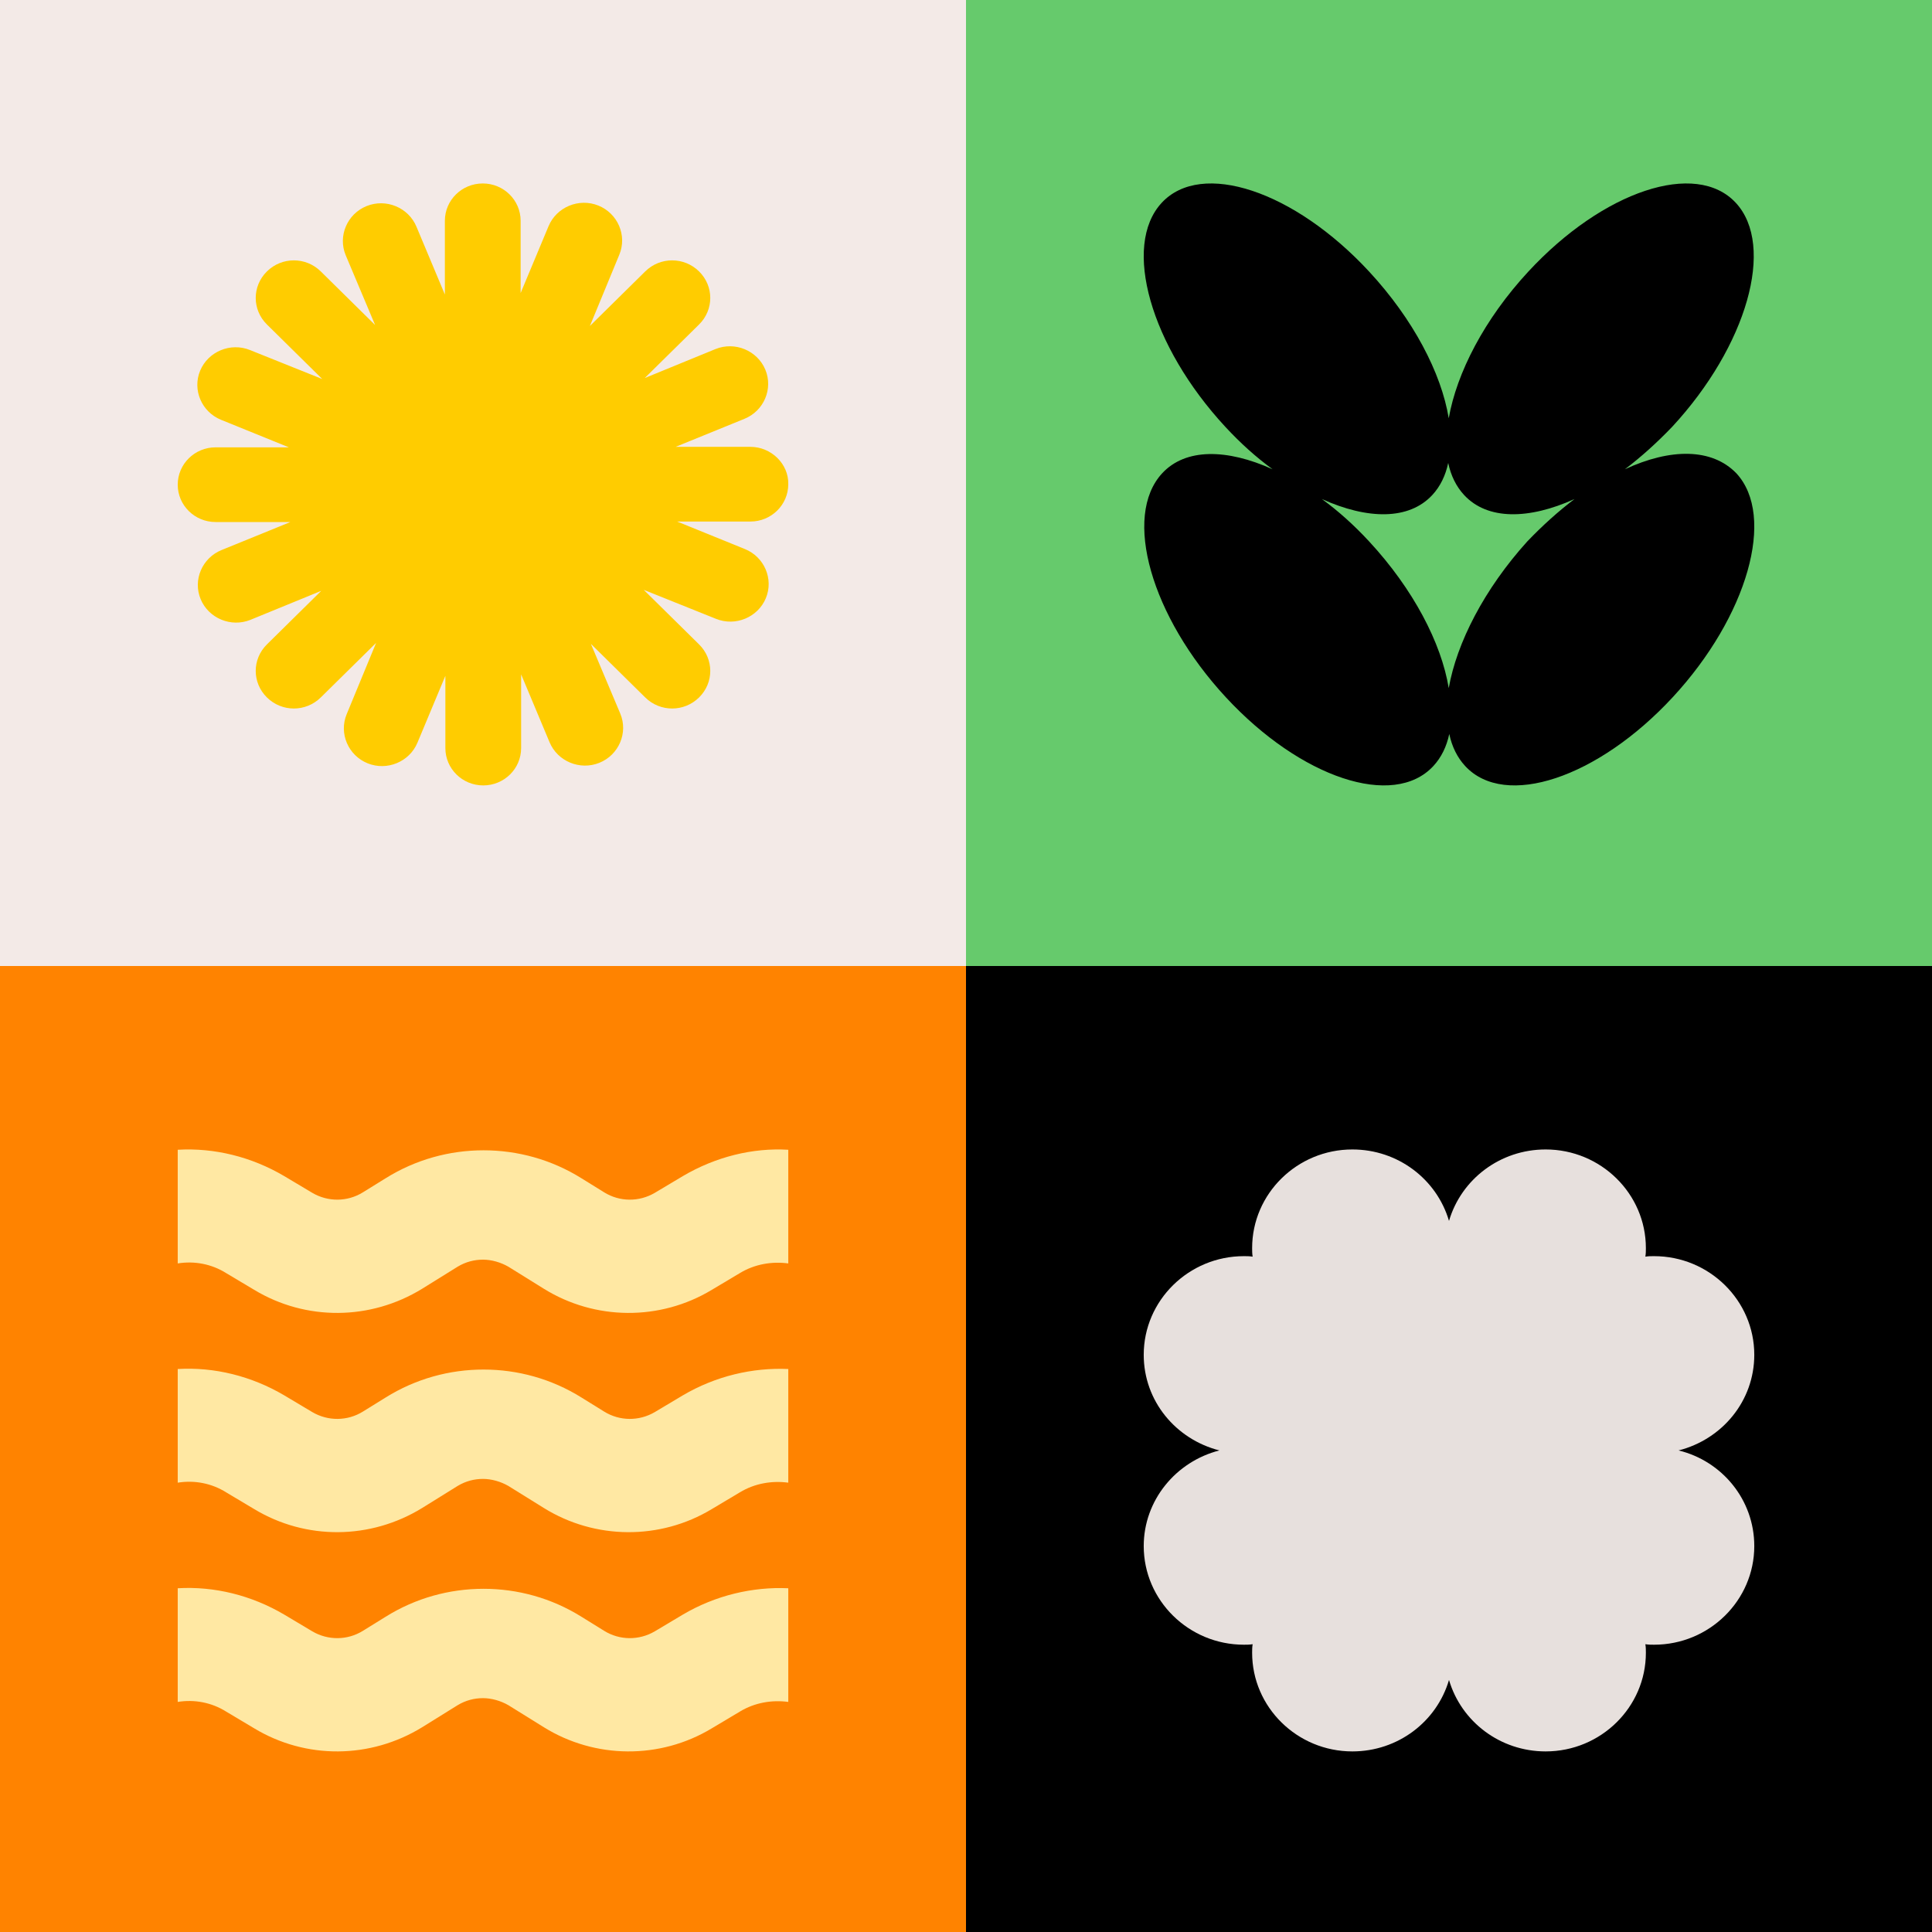 <svg width="647" height="647" viewBox="0 0 647 647" fill="none" xmlns="http://www.w3.org/2000/svg">
<rect x="0" y="0" width="647" height="647" fill="#333333" stroke="none"/>
<g clip-path="url(#clip0_67_13)">
<path d="M323.5 0H0V323.5H323.5V0Z" fill="#F3EAE7"/>
<path d="M251.297 149.642H226.26L249.294 140.262C255.803 137.629 258.974 130.224 256.304 123.806C253.633 117.388 246.122 114.262 239.613 116.895L215.912 126.604L234.105 108.667C239.112 103.73 239.112 95.831 234.105 90.894C229.098 85.957 221.086 85.957 216.079 90.894L197.552 109.16L207.399 85.299C210.07 78.881 206.899 71.476 200.389 68.843C193.88 66.21 186.369 69.336 183.698 75.754L174.351 98.135V73.944C174.351 67.033 168.676 61.438 161.666 61.438C154.656 61.438 148.981 67.033 148.981 73.944V98.628L139.467 75.919C136.797 69.501 129.286 66.374 122.776 69.007C116.267 71.64 113.096 79.046 115.766 85.463L125.614 108.831L107.421 90.894C102.413 85.957 94.402 85.957 89.394 90.894C84.387 95.831 84.387 103.73 89.394 108.667L107.921 126.933L83.719 117.224C77.21 114.591 69.699 117.717 67.028 124.135C64.358 130.553 67.529 137.959 74.039 140.592L96.739 149.807H72.203C65.193 149.807 59.518 155.402 59.518 162.314C59.518 169.225 65.193 174.82 72.203 174.82H97.239L74.206 184.2C67.696 186.833 64.525 194.239 67.196 200.656C69.866 207.074 77.377 210.201 83.886 207.568L107.588 197.859L89.394 215.796C84.387 220.733 84.387 228.632 89.394 233.569C94.402 238.506 102.413 238.506 107.421 233.569L125.948 215.302L116.1 239.164C113.429 245.582 116.601 252.987 123.11 255.62C129.62 258.253 137.131 255.126 139.801 248.708L149.148 226.328V250.518C149.148 257.43 154.823 263.025 161.833 263.025C168.843 263.025 174.518 257.43 174.518 250.518V225.834L184.032 248.544C186.703 254.962 194.214 258.088 200.723 255.455C207.233 252.822 210.404 245.417 207.733 238.999L197.886 215.631L216.079 233.569C221.086 238.506 229.098 238.506 234.105 233.569C239.112 228.632 239.112 220.733 234.105 215.796L215.578 197.53L239.78 207.239C246.289 209.872 253.8 206.745 256.471 200.327C259.141 193.909 255.97 186.504 249.461 183.871L226.761 174.656H251.297C258.307 174.656 263.982 169.061 263.982 162.149C264.148 155.402 258.307 149.642 251.297 149.642Z" fill="#FFCC00"/>
<path d="M647 0H323.5V323.5H647V0Z" fill="#66CA6C"/>
<path d="M544.159 157.147C549.49 153.117 554.821 148.321 559.974 142.948C585.03 115.894 594.626 82.316 581.298 67.926C567.971 53.535 536.873 63.897 511.817 90.951C497.068 106.876 487.828 124.912 485.162 140.07C482.675 124.912 473.256 106.876 458.507 90.951C433.452 63.897 402.354 53.535 389.027 67.926C375.699 82.316 385.295 115.894 410.351 142.948C415.504 148.512 420.657 153.117 426.166 157.147C410.884 150.239 397.023 150.047 389.204 158.49C375.877 172.88 385.473 206.458 410.528 233.512C435.584 260.566 466.682 270.927 480.009 256.537C482.675 253.659 484.452 250.013 485.34 245.792C486.229 250.013 488.006 253.659 490.671 256.537C503.999 270.927 535.096 260.566 560.152 233.512C585.208 206.458 594.803 172.88 581.476 158.49C573.302 150.047 559.441 150.047 544.159 157.147ZM485.162 230.442C482.675 215.284 473.256 197.248 458.507 181.323C453.354 175.758 448.201 171.153 442.692 167.124C457.974 174.031 471.835 174.223 479.654 165.781C482.319 162.903 484.096 159.257 484.985 155.036C485.873 159.257 487.65 162.903 490.316 165.781C498.135 174.223 511.995 174.031 527.277 167.124C521.946 171.153 516.615 175.95 511.462 181.323C497.068 197.248 487.828 215.284 485.162 230.442Z" fill="black"/>
<path d="M323.5 323.499H0V646.999H323.5V323.499Z" fill="#FF8300"/>
<path d="M228.645 393.879L219.269 399.472C214.04 402.539 207.549 402.539 202.32 399.291L194.748 394.601C184.65 388.287 173.291 385.22 161.932 385.22C150.572 385.22 139.213 388.287 129.116 394.601L121.543 399.291C116.314 402.539 109.823 402.539 104.594 399.472L95.218 393.879C84.219 387.385 71.778 384.318 59.518 385.04V423.104C65.107 422.202 70.877 423.284 75.745 426.351L85.121 431.943C102.43 442.407 124.067 442.226 141.377 431.583L153.277 424.186C155.982 422.563 158.866 421.841 161.751 421.841C164.636 421.841 167.701 422.743 170.226 424.186L182.126 431.583C199.255 442.226 221.072 442.407 238.382 431.943L247.757 426.351C252.806 423.284 258.576 422.382 263.985 423.104V385.04C252.085 384.318 239.644 387.385 228.645 393.879Z" fill="#FFE8A3"/>
<path d="M228.645 467.302L219.269 472.895C214.04 475.961 207.549 475.961 202.32 472.714L194.748 468.024C184.65 461.71 173.291 458.643 161.932 458.643C150.572 458.643 139.213 461.71 129.116 468.024L121.543 472.714C116.314 475.961 109.823 475.961 104.594 472.895L95.218 467.302C84.219 460.808 71.778 457.741 59.518 458.463V496.527C65.107 495.625 70.877 496.707 75.745 499.774L85.121 505.366C102.43 515.829 124.067 515.649 141.377 505.005L153.277 497.609C155.982 495.986 158.866 495.264 161.751 495.264C164.636 495.264 167.701 496.166 170.226 497.609L182.126 505.005C199.255 515.649 221.072 515.829 238.382 505.366L247.757 499.774C252.806 496.707 258.576 495.805 263.985 496.527V458.463C252.085 457.922 239.644 460.808 228.645 467.302Z" fill="#FFE8A3"/>
<path d="M228.645 540.724L219.269 546.317C214.04 549.383 207.549 549.383 202.32 546.136L194.748 541.446C184.65 535.132 173.291 532.065 161.932 532.065C150.572 532.065 139.213 535.132 129.116 541.446L121.543 546.136C116.314 549.383 109.823 549.383 104.594 546.317L95.218 540.724C84.219 534.23 71.778 531.163 59.518 531.885V569.949C65.107 569.047 70.877 570.129 75.745 573.196L85.121 578.788C102.43 589.251 124.067 589.071 141.377 578.427L153.277 571.031C155.982 569.408 158.866 568.686 161.751 568.686C164.636 568.686 167.701 569.588 170.226 571.031L182.126 578.427C199.255 589.071 221.072 589.251 238.382 578.788L247.757 573.196C252.806 570.129 258.576 569.227 263.985 569.949V531.885C252.085 531.343 239.644 534.23 228.645 540.724Z" fill="#FFE8A3"/>
<path d="M647 323.499H323.5V646.999H647V323.499Z" fill="black"/>
<path d="M562.141 485.73C576.697 482.022 587.485 469.212 587.485 453.706C587.485 435.502 572.415 420.669 553.921 420.669C552.893 420.669 552.037 420.669 551.01 420.838C551.181 419.827 551.181 418.815 551.181 417.973C551.181 399.769 536.111 384.937 517.617 384.937C502.376 384.937 489.361 394.881 485.251 408.871C481.141 394.881 468.127 384.937 452.886 384.937C434.391 384.937 419.322 399.769 419.322 417.973C419.322 418.815 419.322 419.827 419.493 420.838C418.465 420.669 417.438 420.669 416.582 420.669C398.087 420.669 383.018 435.502 383.018 453.706C383.018 469.212 393.806 482.022 408.362 485.73C393.806 489.438 383.018 502.417 383.018 517.755C383.018 535.959 398.087 550.791 416.582 550.791C417.438 550.791 418.465 550.791 419.493 550.623C419.322 551.634 419.322 552.645 419.322 553.488C419.322 571.692 434.391 586.524 452.886 586.524C468.127 586.524 481.141 576.58 485.251 562.59C489.361 576.58 502.376 586.524 517.617 586.524C536.111 586.524 551.181 571.692 551.181 553.488C551.181 552.645 551.181 551.634 551.01 550.623C552.037 550.791 553.065 550.791 553.921 550.791C572.415 550.791 587.485 535.959 587.485 517.755C587.485 502.248 576.697 489.27 562.141 485.73Z" fill="#E7E0DD"/>
</g>
<defs>
<clipPath id="clip0_67_13">
<rect width="647" height="647" fill="white"/>
</clipPath>
</defs>
</svg>
